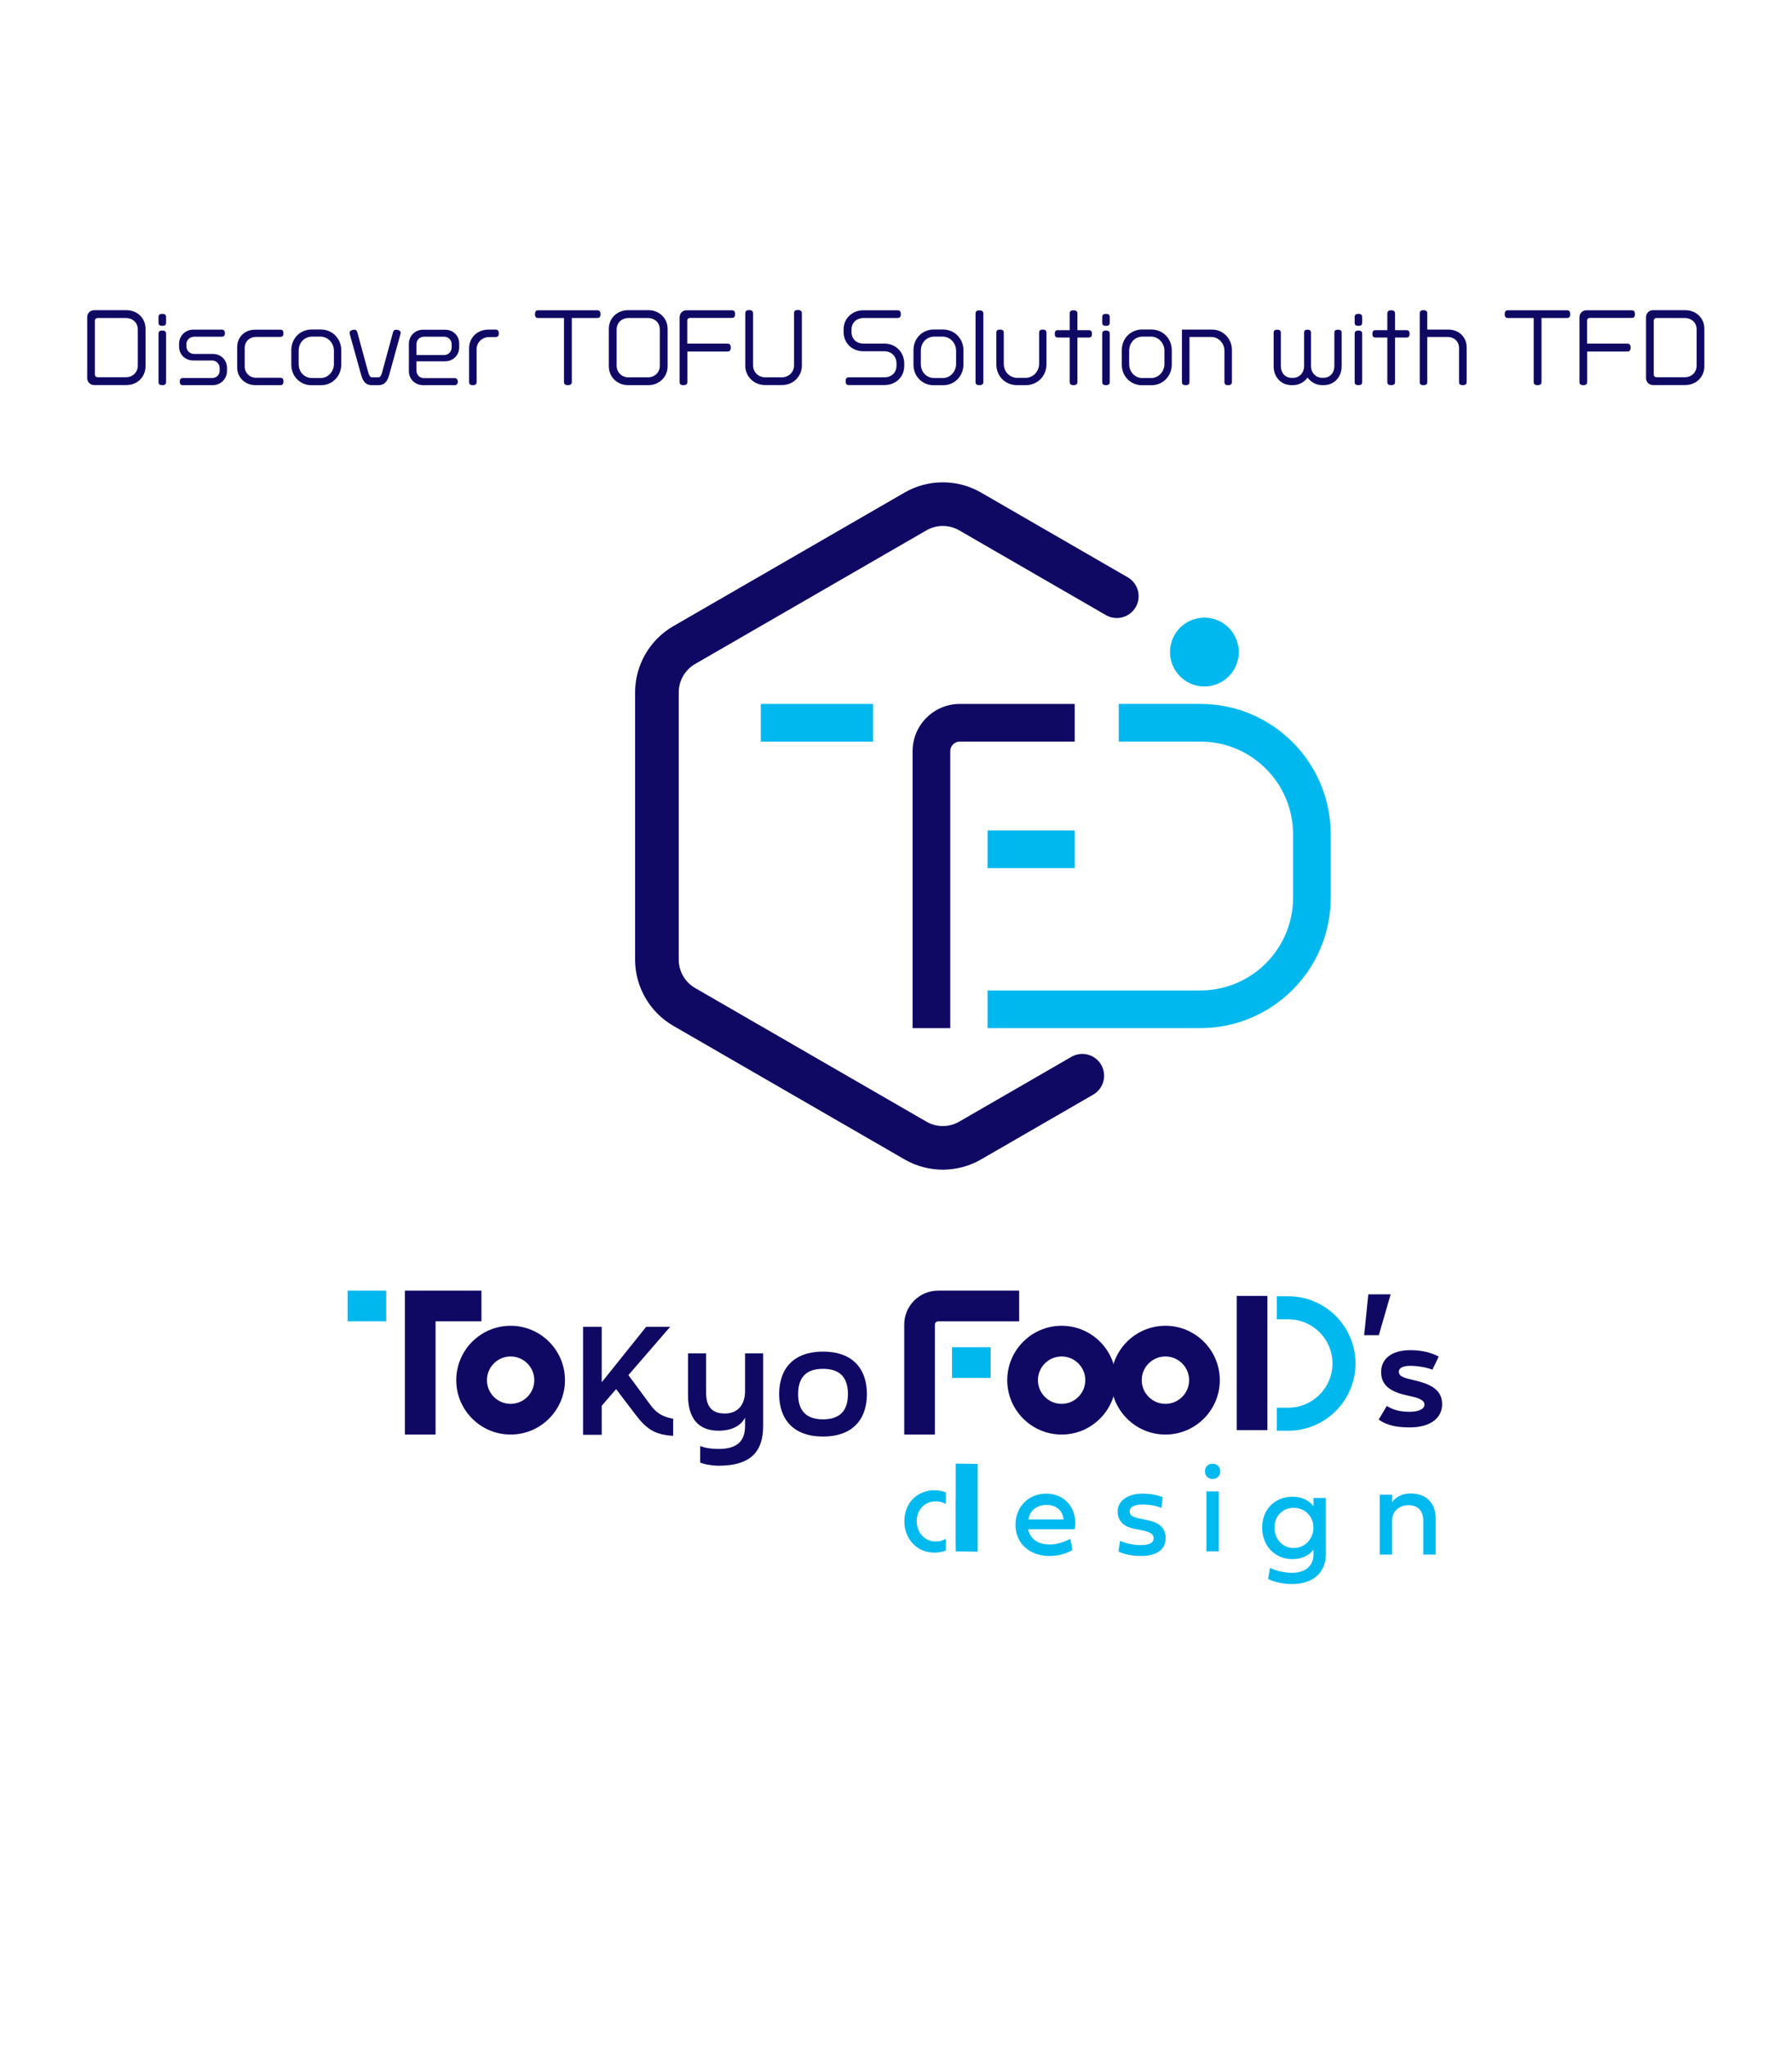 <?xml version="1.0" encoding="utf-8"?>
<!-- Generator: Adobe Illustrator 16.0.0, SVG Export Plug-In . SVG Version: 6.00 Build 0)  -->
<!DOCTYPE svg PUBLIC "-//W3C//DTD SVG 1.1//EN" "http://www.w3.org/Graphics/SVG/1.1/DTD/svg11.dtd">
<svg version="1.1" id="レイヤー_1" xmlns="http://www.w3.org/2000/svg" xmlns:xlink="http://www.w3.org/1999/xlink" x="0px"
	 y="0px" width="233.57px" height="266.621px" viewBox="0 0 233.57 266.621" enable-background="new 0 0 233.57 266.621"
	 xml:space="preserve">
<g>
	<g>
		<g>
			<g>
				<path fill="#100964" d="M122.886,152.363c-1.721,0-3.44-0.443-4.975-1.33l-30.157-17.41c-3.068-1.771-4.975-5.073-4.975-8.617
					V90.185c0-3.543,1.907-6.845,4.975-8.617l30.157-17.411c3.068-1.771,6.88-1.771,9.95,0L146.989,75.2
					c1.359,0.785,1.825,2.524,1.04,3.884c-0.785,1.359-2.523,1.824-3.884,1.041l-19.127-11.043c-1.314-0.759-2.948-0.76-4.263,0
					L90.599,86.493c-1.315,0.759-2.132,2.174-2.132,3.692v34.822c0,1.518,0.816,2.932,2.132,3.692l30.156,17.411
					c1.315,0.76,2.949,0.758,4.263,0l14.627-8.445c1.361-0.785,3.099-0.318,3.884,1.041s0.319,3.1-1.04,3.885l-14.627,8.443
					C126.326,151.919,124.606,152.363,122.886,152.363z"/>
			</g>
		</g>
		<g>
			<g>
				<path fill="#00B8EE" d="M156.467,133.923h-27.75v-4.908h27.75c6.657,0,12.072-5.416,12.072-12.072v-8.27
					c0-6.657-5.415-12.073-12.072-12.073h-10.649v-4.907h10.649c9.363,0,16.98,7.617,16.98,16.98v8.27
					C173.448,126.306,165.83,133.923,156.467,133.923z"/>
			</g>
		</g>
		<g>
			<g>
				<path fill="#100964" d="M123.855,133.923h-4.908V97.85c0-3.395,2.763-6.156,6.157-6.156h14.974v4.907h-14.974
					c-0.688,0-1.249,0.561-1.249,1.249V133.923z"/>
			</g>
		</g>
		<g>
			<g>
				<rect x="128.717" y="108.174" fill="#00B8EE" width="11.36" height="4.907"/>
			</g>
		</g>
		<g>
			<g>
				<rect x="99.164" y="91.694" fill="#00B8EE" width="14.632" height="4.907"/>
			</g>
		</g>
		<g>
			<g>
				<circle fill="#00B8EE" cx="156.981" cy="84.938" r="4.483"/>
			</g>
		</g>
	</g>
	<g>
		<g>
			<path fill="#00B9EF" d="M139.766,201.919c-0.902,0.512-1.885,0.764-2.973,0.764c-2.624,0-4.435-1.658-4.435-4.061
				c0-2.324,1.681-4.063,4.012-4.063c2.535,0,4.166,2.111,3.703,4.646h-6.066c0.284,1.275,1.274,1.982,2.786,1.982
				c0.909,0,1.689-0.236,2.729-0.732L139.766,201.919z M138.62,197.923c-0.106-1.129-0.918-1.893-2.201-1.893
				s-2.241,0.764-2.363,1.893H138.62z"/>
		</g>
		<g>
			<path fill="#00B9EF" d="M149.5,198.005c1.585,0.324,2.43,0.99,2.43,2.346c0,1.576-1.283,2.332-3.176,2.332
				c-1.187,0-2.291-0.219-2.965-0.586l0.195-1.389c0.796,0.35,1.795,0.561,2.663,0.561c1.17,0,1.715-0.291,1.715-0.893
				c0-0.529-0.423-0.813-1.43-1.016l-1.153-0.236c-1.373-0.275-2.104-1.063-2.104-2.266c0-1.324,1.3-2.299,3.249-2.299
				c0.959,0,1.975,0.188,2.624,0.473l-0.171,1.396c-0.634-0.277-1.56-0.455-2.371-0.455c-1.179,0-1.763,0.332-1.763,0.908
				c0,0.488,0.364,0.732,1.348,0.936L149.5,198.005z"/>
		</g>
		<g>
			<path fill="#00B9EF" d="M157.057,191.658c0-0.586,0.406-0.992,0.992-0.992c0.584,0,0.998,0.406,0.998,0.992
				c0,0.584-0.414,0.99-0.998,0.99C157.463,192.648,157.057,192.242,157.057,191.658z M157.244,202.07v-7.797h1.608v7.797H157.244z"
				/>
		</g>
		<g>
			<path fill="#00B9EF" d="M164.509,198.988c0-2.396,1.697-4.021,3.915-4.021c1.324,0,2.201,0.486,2.777,1.227v-1.064h1.608v7.352
				c0,2.363-1.689,3.857-4.37,3.857c-1.161,0-2.412-0.26-3.151-0.658l0.243-1.453c0.829,0.406,1.918,0.65,2.868,0.65
				c1.722,0,2.802-0.91,2.802-2.355v-0.658c-0.545,0.707-1.453,1.227-2.777,1.227C166.206,203.089,164.509,201.384,164.509,198.988z
				 M168.619,196.412c-1.503,0-2.502,1.137-2.502,2.576c0,1.438,0.999,2.656,2.502,2.656c1.502,0,2.574-1.219,2.574-2.656
				C171.194,197.548,170.114,196.412,168.619,196.412z"/>
		</g>
		<g>
			<path fill="#00B9EF" d="M187.119,197.765v4.734h-1.608v-4.395c0-1.291-0.707-2.039-1.917-2.039c-1.186,0-2.152,0.748-2.152,2.039
				v4.395h-1.608v-7.797h1.616v0.982c0.26-0.398,0.999-1.145,2.396-1.145C185.99,194.541,187.119,195.873,187.119,197.765z"/>
		</g>
		<g>
			<path fill="#00B9EF" d="M123.288,200.439c-0.376,0.225-0.813,0.363-1.304,0.363c-1.502,0-2.501-1.219-2.501-2.656
				s0.999-2.574,2.501-2.574c0.489,0,0.927,0.131,1.304,0.346v-1.512c-0.424-0.172-0.911-0.279-1.498-0.279
				c-2.217,0-3.915,1.625-3.915,4.02c0,2.396,1.698,4.102,3.915,4.102c0.587,0,1.074-0.107,1.498-0.279V200.439z"/>
		</g>
		<g>
			<path fill="#00B9EF" d="M124.569,190.65v4.703c-0.004-0.004-0.008-0.008-0.011-0.012v2.783c0,0.008,0.002,0.016,0.002,0.021
				c0,0.008-0.002,0.016-0.002,0.021v2.865c0.003-0.004,0.007-0.006,0.011-0.01v1.063l2.863,0.041v-11.436L124.569,190.65z"/>
		</g>
	</g>
	<g>
		<g>
			<g>
				<path fill="#100964" d="M81.907,179.121l2.878,3.898c0.753,1.027,1.565,1.539,2.956,1.787v2.225
					c-2.415-0.133-3.497-0.912-4.907-2.758l-2.53-3.326l-1.874,2.168v3.783h-2.434v-14.07h2.434v7.225l5.795-7.225h3.129
					L81.907,179.121z"/>
			</g>
			<g>
				<path fill="#100964" d="M97.112,176.289h2.357v9.449c0,3.1-1.372,5.189-5.795,5.189c-0.811,0-1.874-0.17-2.415-0.418v-2.148
					c0.772,0.285,1.564,0.381,2.415,0.381c2.646,0,3.438-1.254,3.438-3.004v-1.084c-0.56,1.104-1.777,1.711-3.458,1.711
					c-2.686,0-3.979-1.672-3.979-4.639v-5.438h2.356v5.076c0,1.92,0.792,2.758,2.454,2.758c1.738,0,2.627-1.199,2.627-2.947V176.289
					z"/>
			</g>
			<g>
				<path fill="#100964" d="M101.556,181.593c0-3.289,1.854-5.533,5.718-5.533c3.863,0,5.718,2.244,5.718,5.533
					s-1.854,5.533-5.718,5.533C103.41,187.126,101.556,184.882,101.556,181.593z M110.519,181.593c0-1.996-0.889-3.289-3.245-3.289
					c-2.357,0-3.246,1.293-3.246,3.289s0.889,3.289,3.246,3.289C109.631,184.882,110.519,183.589,110.519,181.593z"/>
			</g>
		</g>
		<g>
			<g>
				<path fill="#100964" d="M179.698,184.916l1.06-1.779c1.004,0.656,2.081,0.76,3.011,0.76c1.227,0,1.896-0.398,1.896-0.934
					c0-0.691-1.115-0.951-2.044-1.141c-1.952-0.416-3.605-1.09-3.605-3.096c0-1.729,1.375-2.852,3.81-2.852
					c1.022,0,2.379,0.139,3.698,0.83l-0.817,1.711c-0.948-0.363-2.156-0.502-2.881-0.502c-1.022,0-1.505,0.313-1.505,0.779
					c0,0.621,0.817,0.83,1.821,1.055c2.118,0.482,3.828,1.158,3.828,3.162c0,1.816-1.543,3.025-4.2,3.025
					C182.431,185.935,180.925,185.798,179.698,184.916z"/>
			</g>
		</g>
		<g>
			<path fill="#100964" d="M178.345,168.603h2.913l-1.54,5.32h-1.913L178.345,168.603z"/>
		</g>
		<g>
			<path fill="#100964" d="M66.554,186.867c-3.907,0-7.086-3.178-7.086-7.086s3.179-7.086,7.086-7.086s7.086,3.178,7.086,7.086
				S70.461,186.867,66.554,186.867z M66.554,176.695c-1.702,0-3.086,1.385-3.086,3.086s1.385,3.086,3.086,3.086
				s3.086-1.385,3.086-3.086S68.256,176.695,66.554,176.695z"/>
		</g>
		<g>
			<path fill="#100964" d="M138.372,186.867c-3.908,0-7.087-3.178-7.087-7.086s3.179-7.086,7.087-7.086
				c3.907,0,7.086,3.178,7.086,7.086S142.28,186.867,138.372,186.867z M138.372,176.695c-1.702,0-3.087,1.385-3.087,3.086
				s1.385,3.086,3.087,3.086c1.701,0,3.086-1.385,3.086-3.086S140.073,176.695,138.372,176.695z"/>
		</g>
		<g>
			<path fill="#100964" d="M151.902,186.867c-3.908,0-7.087-3.178-7.087-7.086s3.179-7.086,7.087-7.086s7.087,3.178,7.087,7.086
				S155.81,186.867,151.902,186.867z M151.902,176.695c-1.702,0-3.087,1.385-3.087,3.086s1.385,3.086,3.087,3.086
				s3.087-1.385,3.087-3.086S153.604,176.695,151.902,176.695z"/>
		</g>
		<g>
			<polygon fill="#100964" points="56.772,186.867 52.772,186.867 52.772,168.117 62.752,168.117 62.752,172.117 56.772,172.117 			
				"/>
		</g>
		<g>
			<path fill="#100964" d="M121.857,186.867h-4v-14.33c0-2.438,1.983-4.42,4.421-4.42h10.559v4h-10.559
				c-0.232,0-0.421,0.188-0.421,0.42V186.867z"/>
		</g>
		<g>
			<g>
				<path fill="#00B8EE" d="M167.917,186.367h-1.5v-3h1.5c3.176,0,5.759-2.582,5.759-5.758s-2.583-5.758-5.759-5.758h-1.5v-3h1.5
					c4.83,0,8.759,3.93,8.759,8.758C176.676,182.439,172.747,186.367,167.917,186.367z"/>
			</g>
			<g>
				<rect x="161.197" y="168.806" fill="#100964" width="4" height="17.48"/>
			</g>
		</g>
		<g>
			<rect x="45.307" y="168.117" fill="#00B8EE" width="5.03" height="4"/>
		</g>
		<g>
			<rect x="124.086" y="175.492" fill="#00B8EE" width="5.03" height="4"/>
		</g>
	</g>
</g>
<g>
	<path fill="#100964" d="M16.473,50.156h-4.21c-0.503,0-0.899-0.396-0.899-0.899v-7.952c0-0.504,0.396-0.899,0.899-0.899h4.222
		c1.367,0,2.483,0.983,2.483,2.435v4.869C18.968,49.077,17.925,50.156,16.473,50.156z M17.96,42.924
		c0-0.923-0.695-1.499-1.547-1.499h-3.706c-0.192,0-0.336,0.144-0.336,0.335v7.04c0,0.192,0.144,0.336,0.336,0.336h3.706
		c0.912,0,1.547-0.66,1.547-1.511V42.924z"/>
	<path fill="#100964" d="M21.156,42.444c-0.372,0-0.492-0.132-0.492-0.419v-0.708c0-0.288,0.12-0.432,0.492-0.432
		c0.36,0,0.492,0.144,0.492,0.432v0.708C21.648,42.313,21.516,42.444,21.156,42.444z M21.156,50.168
		c-0.372,0-0.492-0.132-0.492-0.42v-6.261c0-0.288,0.12-0.432,0.492-0.432c0.36,0,0.492,0.144,0.492,0.432v6.261
		C21.648,50.036,21.516,50.168,21.156,50.168z"/>
	<path fill="#100964" d="M27.741,50.168h-3.91c-0.264,0-0.396-0.108-0.396-0.456c0-0.348,0.132-0.468,0.396-0.468h3.802
		c0.576,0,0.996-0.408,0.996-0.971V47.95c0-0.552-0.42-0.996-0.996-0.996h-2.447c-1.043,0-1.847-0.756-1.847-1.823v-0.335
		c0-1.043,0.815-1.859,1.847-1.859h3.718c0.264,0,0.408,0.12,0.408,0.468c0,0.348-0.144,0.456-0.408,0.456h-3.598
		c-0.563,0-1.007,0.408-1.007,0.971v0.288c0,0.563,0.444,0.983,1.007,0.983h2.435c1.043,0,1.847,0.768,1.847,1.835v0.372
		C29.589,49.353,28.773,50.168,27.741,50.168z"/>
	<path fill="#100964" d="M36.525,50.168h-3.238c-1.367,0-2.375-1.032-2.375-2.291v-2.65c0-1.367,1.043-2.279,2.315-2.279h3.31
		c0.264,0,0.408,0.12,0.408,0.468c0,0.36-0.144,0.468-0.408,0.468h-3.154c-0.804,0-1.487,0.552-1.487,1.451v2.423
		c0,0.803,0.624,1.451,1.5,1.451h3.13c0.276,0,0.42,0.12,0.42,0.479S36.801,50.168,36.525,50.168z"/>
	<path fill="#100964" d="M41.83,50.18h-1.223c-1.451,0-2.639-1.115-2.639-2.687v-1.871c0-1.583,1.188-2.698,2.639-2.698h1.223
		c1.523,0,2.651,1.223,2.651,2.687v1.883C44.481,48.957,43.353,50.18,41.83,50.18z M43.521,45.671c0-0.959-0.756-1.823-1.751-1.823
		h-1.091c-0.983,0-1.751,0.768-1.751,1.847v1.727c0,1.067,0.768,1.823,1.751,1.823h1.091c0.996,0,1.751-0.839,1.751-1.811V45.671z"
		/>
	<path fill="#100964" d="M52.197,43.512l-1.463,5.301c-0.264,0.959-0.672,1.355-1.379,1.355h-0.911
		c-0.708,0-1.116-0.396-1.379-1.355l-1.475-5.289c-0.012-0.06-0.024-0.12-0.024-0.168c0-0.3,0.372-0.408,0.624-0.408
		c0.216,0,0.324,0.108,0.384,0.336l1.439,5.277c0.12,0.444,0.288,0.588,0.516,0.588h0.744c0.24,0,0.384-0.12,0.516-0.588
		l1.439-5.289c0.06-0.216,0.168-0.324,0.384-0.324c0.252,0,0.612,0.108,0.612,0.396C52.22,43.404,52.208,43.452,52.197,43.512z"/>
	<path fill="#100964" d="M58.017,47.062h-3.742v1.175c0,0.6,0.432,1.02,0.996,1.02h4.03c0.204,0,0.372,0.18,0.372,0.456
		s-0.168,0.456-0.372,0.456h-4.15c-1.043,0-1.859-0.78-1.859-1.823v-3.55c0-1.043,0.804-1.847,1.847-1.847h2.878
		c1.043,0,1.835,0.768,1.835,1.811v0.479C59.852,46.271,59.061,47.062,58.017,47.062z M58.869,44.855
		c0-0.576-0.42-0.995-0.996-0.995h-2.603c-0.563,0-0.996,0.419-0.996,0.995v1.392h3.598c0.576,0,0.996-0.432,0.996-1.008V44.855z"/>
	<path fill="#100964" d="M64.581,43.908h-0.803c-0.972,0-1.655,0.708-1.655,1.607v4.234c0,0.288-0.132,0.42-0.492,0.42
		c-0.372,0-0.492-0.132-0.492-0.42v-4.354c0-1.391,1.031-2.459,2.531-2.459h0.911c0.288,0,0.432,0.132,0.432,0.492
		C65.013,43.788,64.869,43.908,64.581,43.908z"/>
	<path fill="#100964" d="M77.827,41.425h-3.298v8.311c0,0.288-0.132,0.432-0.516,0.432s-0.504-0.144-0.504-0.432v-8.311h-3.346
		c-0.288,0-0.432-0.12-0.432-0.504c0-0.372,0.144-0.504,0.432-0.504h7.664c0.288,0,0.443,0.132,0.443,0.504
		C78.271,41.305,78.115,41.425,77.827,41.425z"/>
	<path fill="#100964" d="M84.512,50.168h-2.651c-1.451,0-2.506-1.092-2.506-2.459v-4.857c0-1.452,1.127-2.447,2.495-2.447h2.674
		c1.355,0,2.495,0.995,2.495,2.447v4.857C87.019,49.077,85.951,50.168,84.512,50.168z M85.999,42.924
		c0-0.923-0.695-1.499-1.535-1.499H81.91c-0.84,0-1.535,0.576-1.535,1.499v4.725c0,0.828,0.635,1.5,1.547,1.5h2.531
		c0.912,0,1.547-0.672,1.547-1.5V42.924z"/>
	<path fill="#100964" d="M95.383,41.413h-5.469c-0.192,0-0.336,0.144-0.336,0.336v3.01h5.217c0.3,0,0.456,0.132,0.456,0.516
		c0,0.396-0.156,0.516-0.456,0.516h-5.205v3.946c0,0.288-0.132,0.432-0.504,0.432c-0.384,0-0.504-0.144-0.504-0.432v-8.419
		c0-0.504,0.396-0.9,0.9-0.9h5.9c0.288,0,0.432,0.132,0.432,0.504S95.671,41.413,95.383,41.413z"/>
	<path fill="#100964" d="M101.948,50.156h-2.243c-1.451,0-2.567-1.139-2.567-2.507v-6.812c0-0.288,0.12-0.444,0.504-0.444
		s0.516,0.156,0.516,0.444v6.776c0,0.839,0.672,1.535,1.595,1.535h2.147c0.923,0,1.595-0.696,1.595-1.535v-6.789
		c0-0.288,0.12-0.443,0.504-0.443s0.516,0.156,0.516,0.443v6.824C104.515,49.017,103.387,50.156,101.948,50.156z"/>
	<path fill="#100964" d="M115.292,50.156h-4.641c-0.288,0-0.432-0.12-0.432-0.504c0-0.372,0.144-0.503,0.432-0.503h4.605
		c0.995,0,1.595-0.648,1.595-1.523v-0.288c0-0.899-0.648-1.583-1.583-1.583h-2.734c-1.523,0-2.579-1.104-2.579-2.519V42.9
		c0-1.416,1.127-2.483,2.566-2.483h4.45c0.288,0,0.444,0.132,0.444,0.504c0,0.384-0.156,0.504-0.444,0.504h-4.401
		c-0.948,0-1.583,0.635-1.583,1.511v0.3c0,0.911,0.624,1.523,1.595,1.523h2.71c1.476,0,2.567,1.151,2.567,2.579v0.324
		C117.86,49.077,116.78,50.156,115.292,50.156z"/>
	<path fill="#100964" d="M122.925,50.18h-1.224c-1.451,0-2.639-1.115-2.639-2.687v-1.871c0-1.583,1.188-2.698,2.639-2.698h1.224
		c1.523,0,2.65,1.223,2.65,2.687v1.883C125.575,48.957,124.448,50.18,122.925,50.18z M124.616,45.671
		c0-0.959-0.756-1.823-1.752-1.823h-1.091c-0.983,0-1.751,0.768-1.751,1.847v1.727c0,1.067,0.768,1.823,1.751,1.823h1.091
		c0.996,0,1.752-0.839,1.752-1.811V45.671z"/>
	<path fill="#100964" d="M127.655,50.168c-0.384,0-0.504-0.144-0.504-0.432v-8.863c0-0.288,0.12-0.444,0.504-0.444
		s0.516,0.156,0.516,0.444v8.863C128.17,50.024,128.038,50.168,127.655,50.168z"/>
	<path fill="#100964" d="M133.725,50.168h-1.188c-1.451,0-2.675-1.104-2.675-2.723v-4.078c0-0.288,0.12-0.432,0.479-0.432
		c0.36,0,0.492,0.144,0.492,0.432v4.006c0,1.103,0.804,1.847,1.787,1.847h1.031c1.02,0,1.787-0.839,1.787-1.835v-4.03
		c0-0.276,0.12-0.42,0.479-0.42c0.36,0,0.48,0.144,0.48,0.42v4.102C136.4,48.957,135.248,50.168,133.725,50.168z"/>
	<path fill="#100964" d="M141.908,43.968h-1.475v5.769c0,0.288-0.132,0.432-0.504,0.432c-0.384,0-0.504-0.144-0.504-0.432v-5.769
		h-1.535c-0.275,0-0.408-0.12-0.408-0.48s0.133-0.479,0.408-0.479h1.535v-2.147c0-0.288,0.12-0.444,0.504-0.444
		c0.372,0,0.504,0.156,0.504,0.444v2.147h1.475c0.276,0,0.42,0.12,0.42,0.479S142.185,43.968,141.908,43.968z"/>
	<path fill="#100964" d="M144.154,42.444c-0.371,0-0.491-0.132-0.491-0.419v-0.708c0-0.288,0.12-0.432,0.491-0.432
		c0.36,0,0.492,0.144,0.492,0.432v0.708C144.646,42.313,144.514,42.444,144.154,42.444z M144.154,50.168
		c-0.371,0-0.491-0.132-0.491-0.42v-6.261c0-0.288,0.12-0.432,0.491-0.432c0.36,0,0.492,0.144,0.492,0.432v6.261
		C144.646,50.036,144.514,50.168,144.154,50.168z"/>
	<path fill="#100964" d="M150.08,50.18h-1.224c-1.451,0-2.639-1.115-2.639-2.687v-1.871c0-1.583,1.188-2.698,2.639-2.698h1.224
		c1.522,0,2.65,1.223,2.65,2.687v1.883C152.731,48.957,151.603,50.18,150.08,50.18z M151.771,45.671
		c0-0.959-0.755-1.823-1.751-1.823h-1.091c-0.983,0-1.751,0.768-1.751,1.847v1.727c0,1.067,0.768,1.823,1.751,1.823h1.091
		c0.996,0,1.751-0.839,1.751-1.811V45.671z"/>
	<path fill="#100964" d="M160.074,50.168c-0.359,0-0.479-0.132-0.479-0.42v-4.054c0-0.959-0.744-1.799-1.728-1.799h-2.83v5.853
		c0,0.288-0.132,0.42-0.492,0.42c-0.371,0-0.491-0.132-0.491-0.42v-6.813h3.958c1.451,0,2.555,1.235,2.555,2.627v4.186
		C160.567,50.036,160.435,50.168,160.074,50.168z"/>
	<path fill="#100964" d="M172.542,50.168h-0.204c-0.779,0-1.475-0.384-1.906-0.984c-0.432,0.6-1.128,0.984-1.907,0.984h-0.192
		c-1.415,0-2.326-1.127-2.326-2.423v-4.39c0-0.264,0.107-0.408,0.468-0.408c0.348,0,0.468,0.144,0.468,0.408v4.33
		c0,0.84,0.527,1.535,1.427,1.535h0.168c0.815,0,1.439-0.647,1.439-1.559v-4.317c0-0.264,0.107-0.396,0.443-0.396
		s0.456,0.132,0.456,0.396v4.317c0,0.912,0.636,1.547,1.439,1.547h0.18c0.924,0,1.427-0.696,1.427-1.535v-4.306
		c0-0.276,0.108-0.42,0.468-0.42c0.36,0,0.48,0.144,0.48,0.42v4.377C174.869,49.053,173.946,50.168,172.542,50.168z"/>
	<path fill="#100964" d="M177.057,42.444c-0.371,0-0.491-0.132-0.491-0.419v-0.708c0-0.288,0.12-0.432,0.491-0.432
		c0.36,0,0.492,0.144,0.492,0.432v0.708C177.549,42.313,177.417,42.444,177.057,42.444z M177.057,50.168
		c-0.371,0-0.491-0.132-0.491-0.42v-6.261c0-0.288,0.12-0.432,0.491-0.432c0.36,0,0.492,0.144,0.492,0.432v6.261
		C177.549,50.036,177.417,50.168,177.057,50.168z"/>
	<path fill="#100964" d="M183.307,43.968h-1.475v5.769c0,0.288-0.132,0.432-0.504,0.432c-0.384,0-0.504-0.144-0.504-0.432v-5.769
		h-1.535c-0.275,0-0.408-0.12-0.408-0.48s0.133-0.479,0.408-0.479h1.535v-2.147c0-0.288,0.12-0.444,0.504-0.444
		c0.372,0,0.504,0.156,0.504,0.444v2.147h1.475c0.276,0,0.42,0.12,0.42,0.479S183.583,43.968,183.307,43.968z"/>
	<path fill="#100964" d="M190.661,50.168c-0.372,0-0.491-0.132-0.491-0.42v-4.402c0-0.911-0.684-1.451-1.476-1.451h-2.662v5.853
		c0,0.288-0.133,0.42-0.492,0.42c-0.372,0-0.492-0.132-0.492-0.42v-8.911c0-0.288,0.12-0.432,0.492-0.432
		c0.359,0,0.492,0.144,0.492,0.432v2.099h2.782c1.283,0,2.351,0.924,2.351,2.327v4.485
		C191.165,50.036,191.033,50.168,190.661,50.168z"/>
	<path fill="#100964" d="M204.22,41.425h-3.298v8.311c0,0.288-0.132,0.432-0.516,0.432s-0.504-0.144-0.504-0.432v-8.311h-3.346
		c-0.288,0-0.433-0.12-0.433-0.504c0-0.372,0.145-0.504,0.433-0.504h7.663c0.288,0,0.444,0.132,0.444,0.504
		C204.664,41.305,204.508,41.425,204.22,41.425z"/>
	<path fill="#100964" d="M212.668,41.413h-5.469c-0.192,0-0.336,0.144-0.336,0.336v3.01h5.217c0.3,0,0.456,0.132,0.456,0.516
		c0,0.396-0.156,0.516-0.456,0.516h-5.205v3.946c0,0.288-0.132,0.432-0.503,0.432c-0.385,0-0.504-0.144-0.504-0.432v-8.419
		c0-0.504,0.396-0.9,0.899-0.9h5.9c0.288,0,0.432,0.132,0.432,0.504S212.956,41.413,212.668,41.413z"/>
	<path fill="#100964" d="M219.653,50.156h-4.209c-0.504,0-0.899-0.396-0.899-0.899v-7.952c0-0.504,0.396-0.899,0.899-0.899h4.222
		c1.367,0,2.482,0.983,2.482,2.435v4.869C222.148,49.077,221.104,50.156,219.653,50.156z M221.14,42.924
		c0-0.923-0.695-1.499-1.547-1.499h-3.706c-0.192,0-0.336,0.144-0.336,0.335v7.04c0,0.192,0.144,0.336,0.336,0.336h3.706
		c0.911,0,1.547-0.66,1.547-1.511V42.924z"/>
</g>
</svg>
